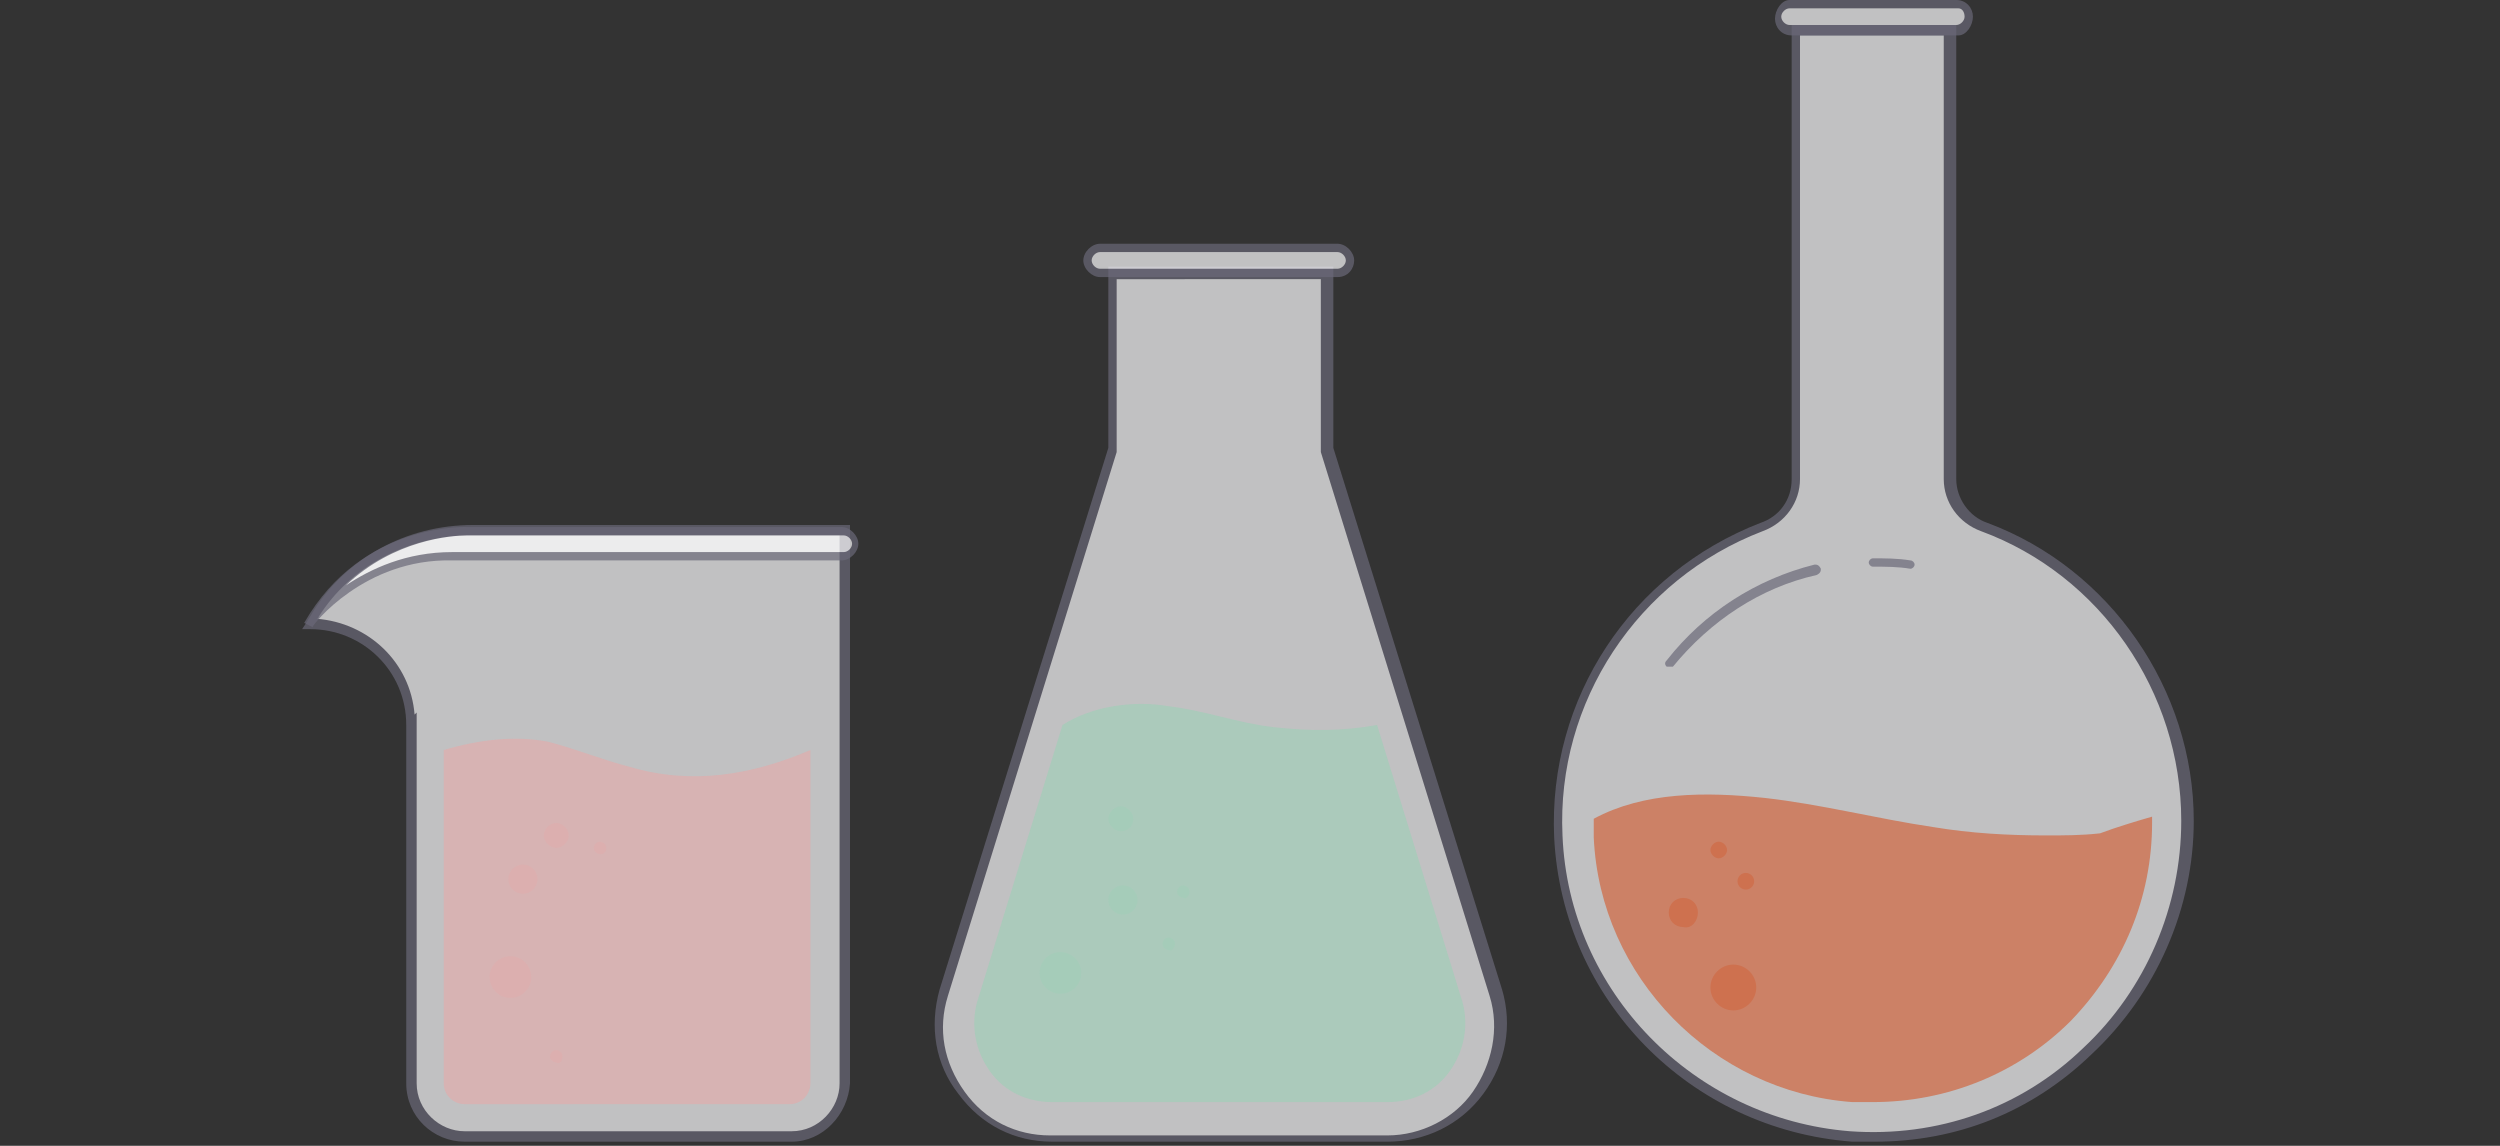 <?xml version="1.0" encoding="utf-8"?>
<!-- Generator: Adobe Illustrator 26.2.1, SVG Export Plug-In . SVG Version: 6.00 Build 0)  -->
<svg version="1.1" id="レイヤー_1" xmlns="http://www.w3.org/2000/svg" xmlns:xlink="http://www.w3.org/1999/xlink" x="0px"
	 y="0px" viewBox="0 0 120 55" style="enable-background:new 0 0 120 55;" xml:space="preserve">
<rect x="0" y="0" width="120" height="55" fill="#333333" stroke="none"/>
<style type="text/css">
	.st0{opacity:0.7;}
	.st1{fill:#FEFEFF;}
	.st2{fill:#6A6878;}
	.st3{opacity:0.8;}
	.st4{fill:#A5CCB9;}
	.st5{fill:#CE714F;}
	.st6{fill:#DCAFAF;}
	.st7{fill:#FFFFFF;}
</style>
<g>
	<g>
		<g>
			<g class="st0">
				<path class="st1" d="M63.7,13.1v8.5l8.1,26.1c1,3.5-1.6,6.9-5.2,6.9h-8.1h-8.1c-3.6,0-6.2-3.5-5.2-6.9l8.1-26.1v-8.5H63.7z"/>
				<path class="st2" d="M66.6,54.8H50.5c-1.8,0-3.4-0.8-4.5-2.3c-1.1-1.4-1.4-3.2-0.9-5l8.1-26v-8.7h10.8v8.7l8.1,26
					c0.5,1.7,0.2,3.5-0.9,5C70.1,54,68.4,54.8,66.6,54.8z M53.6,13.3l0,8.4l-8.1,26.1c-0.5,1.6-0.2,3.2,0.8,4.6s2.5,2.1,4.1,2.1
					h16.2c1.6,0,3.2-0.8,4.1-2.1s1.3-3,0.8-4.6l-8.1-26.1v-8.3H53.6z"/>
			</g>
			<g class="st0">
				<path class="st1" d="M64.2,11.9H52.8c-0.3,0-0.6,0.3-0.6,0.6l0,0c0,0.3,0.3,0.6,0.6,0.6h11.4c0.3,0,0.6-0.3,0.6-0.6l0,0
					C64.8,12.1,64.6,11.9,64.2,11.9z"/>
				<path class="st2" d="M64.2,13.3H52.8c-0.4,0-0.8-0.4-0.8-0.8s0.4-0.8,0.8-0.8h11.4c0.4,0,0.8,0.4,0.8,0.8S64.7,13.3,64.2,13.3z
					 M52.8,12.1c-0.2,0-0.4,0.2-0.4,0.4s0.2,0.4,0.4,0.4h11.4c0.2,0,0.4-0.2,0.4-0.4s-0.2-0.4-0.4-0.4H52.8z"/>
			</g>
		</g>
		<g>
			<g class="st3">
				<path class="st4" d="M66.1,34.8l4.1,13.3c0.3,1.1,0.1,2.3-0.6,3.3c-0.7,1-1.8,1.5-3,1.5H50.5c-1.2,0-2.3-0.5-3-1.5
					c-0.7-1-0.9-2.2-0.6-3.3L51,34.8c1.4-0.9,3.4-1.2,5.1-0.9c1.7,0.2,3.3,0.8,5,1C62.9,35.1,64.4,35.1,66.1,34.8z"/>
			</g>
			<g>
				<path class="st4" d="M51.9,46.7c0-0.6-0.5-1-1-1c-0.6,0-1,0.5-1,1c0,0.6,0.5,1,1,1C51.4,47.7,51.9,47.3,51.9,46.7z"/>
				<path class="st4" d="M54.4,39.3c0-0.3-0.3-0.6-0.6-0.6c-0.3,0-0.6,0.3-0.6,0.6c0,0.3,0.3,0.6,0.6,0.6
					C54.2,39.9,54.4,39.6,54.4,39.3z"/>
				<circle class="st4" cx="53.9" cy="43.2" r="0.7"/>
				<path class="st4" d="M57.1,42.8c0-0.2-0.2-0.3-0.3-0.3c-0.2,0-0.3,0.2-0.3,0.3c0,0.2,0.2,0.3,0.3,0.3
					C56.9,43.2,57.1,43,57.1,42.8z"/>
				<path class="st4" d="M56.4,45.3c0-0.2-0.2-0.3-0.3-0.3c-0.2,0-0.3,0.2-0.3,0.3c0,0.2,0.2,0.3,0.3,0.3
					C56.2,45.7,56.4,45.5,56.4,45.3z"/>
			</g>
		</g>
	</g>
	<g>
		<g>
			<g class="st0">
				<path class="st1" d="M93.7,23V1.5h-7.5V23c0,1-0.6,1.9-1.6,2.3c-5.9,2.2-10.1,8.1-9.7,14.8c0.3,7.6,6.4,13.8,14,14.4
					c8.8,0.6,16.2-6.4,16.2-15.1c0-6.5-4.1-12-9.8-14.1C94.3,25,93.7,24.1,93.7,23z"/>
				<path class="st2" d="M90,54.8c-0.4,0-0.7,0-1.1,0C81.1,54.2,75,48,74.6,40.2c-0.3-6.7,3.7-12.7,9.9-15.1C85.4,24.8,86,24,86,23
					V1.2h7.9V23c0,0.9,0.6,1.8,1.5,2.1c5.9,2.2,9.9,8,9.9,14.3c0,4.2-1.8,8.3-4.9,11.2C97.5,53.4,93.9,54.8,90,54.8z M86.4,1.7V23
					c0,1.1-0.7,2.1-1.8,2.5c-6,2.3-9.9,8.2-9.6,14.6c0.3,7.5,6.3,13.6,13.8,14.2c4.2,0.3,8.2-1.1,11.2-4c3-2.8,4.7-6.8,4.7-10.9
					c0-6.2-3.9-11.8-9.6-13.9c-1.1-0.4-1.8-1.4-1.8-2.5V1.7H86.4z"/>
			</g>
			<g class="st0">
				<path class="st1" d="M94,0.2h-8c-0.3,0-0.6,0.3-0.6,0.6l0,0c0,0.3,0.3,0.6,0.6,0.6h8c0.3,0,0.6-0.3,0.6-0.6l0,0
					C94.6,0.5,94.3,0.2,94,0.2z"/>
				<path class="st2" d="M94,1.7h-8c-0.5,0-0.8-0.4-0.8-0.8S85.5,0,85.9,0h8c0.5,0,0.8,0.4,0.8,0.8S94.4,1.7,94,1.7z M85.9,0.4
					c-0.2,0-0.4,0.2-0.4,0.4s0.2,0.4,0.4,0.4h8c0.2,0,0.4-0.2,0.4-0.4S94.2,0.4,94,0.4H85.9z"/>
			</g>
		</g>
		<g class="st0">
			<path class="st2" d="M80.1,32c0,0-0.1,0-0.1,0c-0.1-0.1-0.1-0.2,0-0.3c1.8-2.3,4.3-3.9,7.1-4.6c0.1,0,0.2,0,0.3,0.2
				c0,0.1,0,0.2-0.2,0.3c-2.7,0.6-5.1,2.2-6.9,4.4C80.2,32,80.2,32,80.1,32z"/>
			<path class="st2" d="M91.7,27.3C91.7,27.3,91.7,27.3,91.7,27.3c-0.6-0.1-1.2-0.1-1.8-0.1c-0.1,0-0.2-0.1-0.2-0.2s0.1-0.2,0.2-0.2
				c0.6,0,1.2,0,1.8,0.1c0.1,0,0.2,0.1,0.2,0.2C91.9,27.2,91.8,27.3,91.7,27.3z"/>
		</g>
		<g>
			<g class="st3">
				<path class="st5" d="M103.3,39.2c0,0.1,0,0.2,0,0.3c0,3.6-1.4,6.9-3.9,9.5c-2.5,2.5-5.9,3.9-9.5,3.9c-0.3,0-0.6,0-1,0
					c-6.7-0.5-12.1-6-12.4-12.7c0-0.3,0-0.6,0-0.9c2.4-1.3,5.4-1.3,8.2-1c2.7,0.3,5.4,1,8.1,1.4c1.8,0.3,3.6,0.4,5.4,0.4
					c0.9,0,1.7,0,2.6-0.1C101.6,39.7,102.6,39.4,103.3,39.2z"/>
			</g>
			<g>
				<path class="st5" d="M84.3,47.4c0-0.6-0.5-1.1-1.1-1.1c-0.6,0-1.1,0.5-1.1,1.1c0,0.6,0.5,1.1,1.1,1.1
					C83.8,48.5,84.3,48,84.3,47.4z"/>
				<path class="st5" d="M81.5,43.8c0-0.4-0.3-0.7-0.7-0.7c-0.4,0-0.7,0.3-0.7,0.7c0,0.4,0.3,0.7,0.7,0.7
					C81.2,44.6,81.5,44.2,81.5,43.8z"/>
				<circle class="st5" cx="83.8" cy="42.3" r="0.4"/>
				<path class="st5" d="M82.9,40.8c0-0.2-0.2-0.4-0.4-0.4c-0.2,0-0.4,0.2-0.4,0.4c0,0.2,0.2,0.4,0.4,0.4
					C82.7,41.2,82.9,41,82.9,40.8z"/>
			</g>
		</g>
	</g>
	<g>
		<g>
			<g>
				<g class="st0">
					<path class="st1" d="M30,25.5h-7.4c-3,0-5.9,1.5-7.5,4c-0.1,0.1-0.2,0.3-0.3,0.4c2.7,0,4.9,2.2,4.9,4.9l0,0c0,0.3,0,0.7,0,1V52
						c0,1.4,1.2,2.6,2.6,2.6H38c1.4,0,2.6-1.2,2.6-2.6V25.5H30z"/>
					<path class="st2" d="M38,54.8H22.3c-1.5,0-2.8-1.2-2.8-2.8V35.8c0-0.2,0-0.3,0-0.5l0,0v-0.5c0-2.6-2.1-4.6-4.6-4.6h-0.4
						l0.2-0.3c0.1-0.2,0.2-0.3,0.3-0.5c1.6-2.6,4.5-4.2,7.7-4.2h18.1V52C40.7,53.5,39.5,54.8,38,54.8z M20,34.2L20,34.8
						c0,0.3,0,0.7,0,1V52c0,1.3,1.1,2.3,2.3,2.3H38c1.3,0,2.3-1.1,2.3-2.3V25.7H22.6c-3,0-5.8,1.5-7.3,3.9c0,0,0,0.1-0.1,0.1
						c2.5,0.2,4.5,2.1,4.7,4.6L20,34.2z"/>
				</g>
				<g class="st0">
					<path class="st1" d="M21.7,26.6h18.8c0.3,0,0.6-0.3,0.6-0.6l0,0c0-0.3-0.3-0.6-0.6-0.6H22.6c0,0-5-0.4-7.7,4.5
						C14.8,29.9,17.3,26.6,21.7,26.6z"/>
					<path class="st2" d="M15,30.1l-0.4-0.2c2.8-4.9,7.9-4.6,7.9-4.6l17.9,0c0.4,0,0.8,0.4,0.8,0.8s-0.4,0.8-0.8,0.8H21.7
						C17.5,26.8,15,30,15,30.1z M22.4,25.7c-0.7,0-3.5,0.2-5.8,2.4c1.2-0.8,2.9-1.6,5.1-1.6h18.8c0.2,0,0.4-0.2,0.4-0.4
						s-0.2-0.4-0.4-0.4H22.6C22.6,25.7,22.5,25.7,22.4,25.7z"/>
				</g>
			</g>
			<g class="st3">
				<path class="st6" d="M38.9,36v16c0,0.5-0.4,1-1,1H22.3c-0.5,0-1-0.4-1-1V36c1.7-0.5,3.4-0.7,5-0.4c1.2,0.3,2.7,0.9,3.9,1.2
					C33.2,37.7,36.1,37.2,38.9,36z"/>
			</g>
		</g>
		<g>
			<path class="st6" d="M25.5,46.9c0-0.5-0.4-1-1-1c-0.5,0-1,0.4-1,1c0,0.5,0.4,1,1,1C25,47.9,25.5,47.5,25.5,46.9z"/>
			<path class="st6" d="M27.3,40.1c0-0.3-0.3-0.6-0.6-0.6c-0.3,0-0.6,0.3-0.6,0.6c0,0.3,0.3,0.6,0.6,0.6
				C27,40.7,27.3,40.4,27.3,40.1z"/>
			<circle class="st6" cx="25.1" cy="42.2" r="0.7"/>
			<path class="st6" d="M29.1,40.7c0-0.2-0.2-0.3-0.3-0.3c-0.2,0-0.3,0.2-0.3,0.3c0,0.2,0.2,0.3,0.3,0.3C29,41,29.1,40.9,29.1,40.7z
				"/>
			<path class="st6" d="M27,50.7c0-0.2-0.2-0.3-0.3-0.3c-0.2,0-0.3,0.2-0.3,0.3c0,0.2,0.2,0.3,0.3,0.3C26.9,51.1,27,50.9,27,50.7z"
				/>
		</g>
	</g>
</g>
<path class="st7" d="M-35.9,4"/>
</svg>
